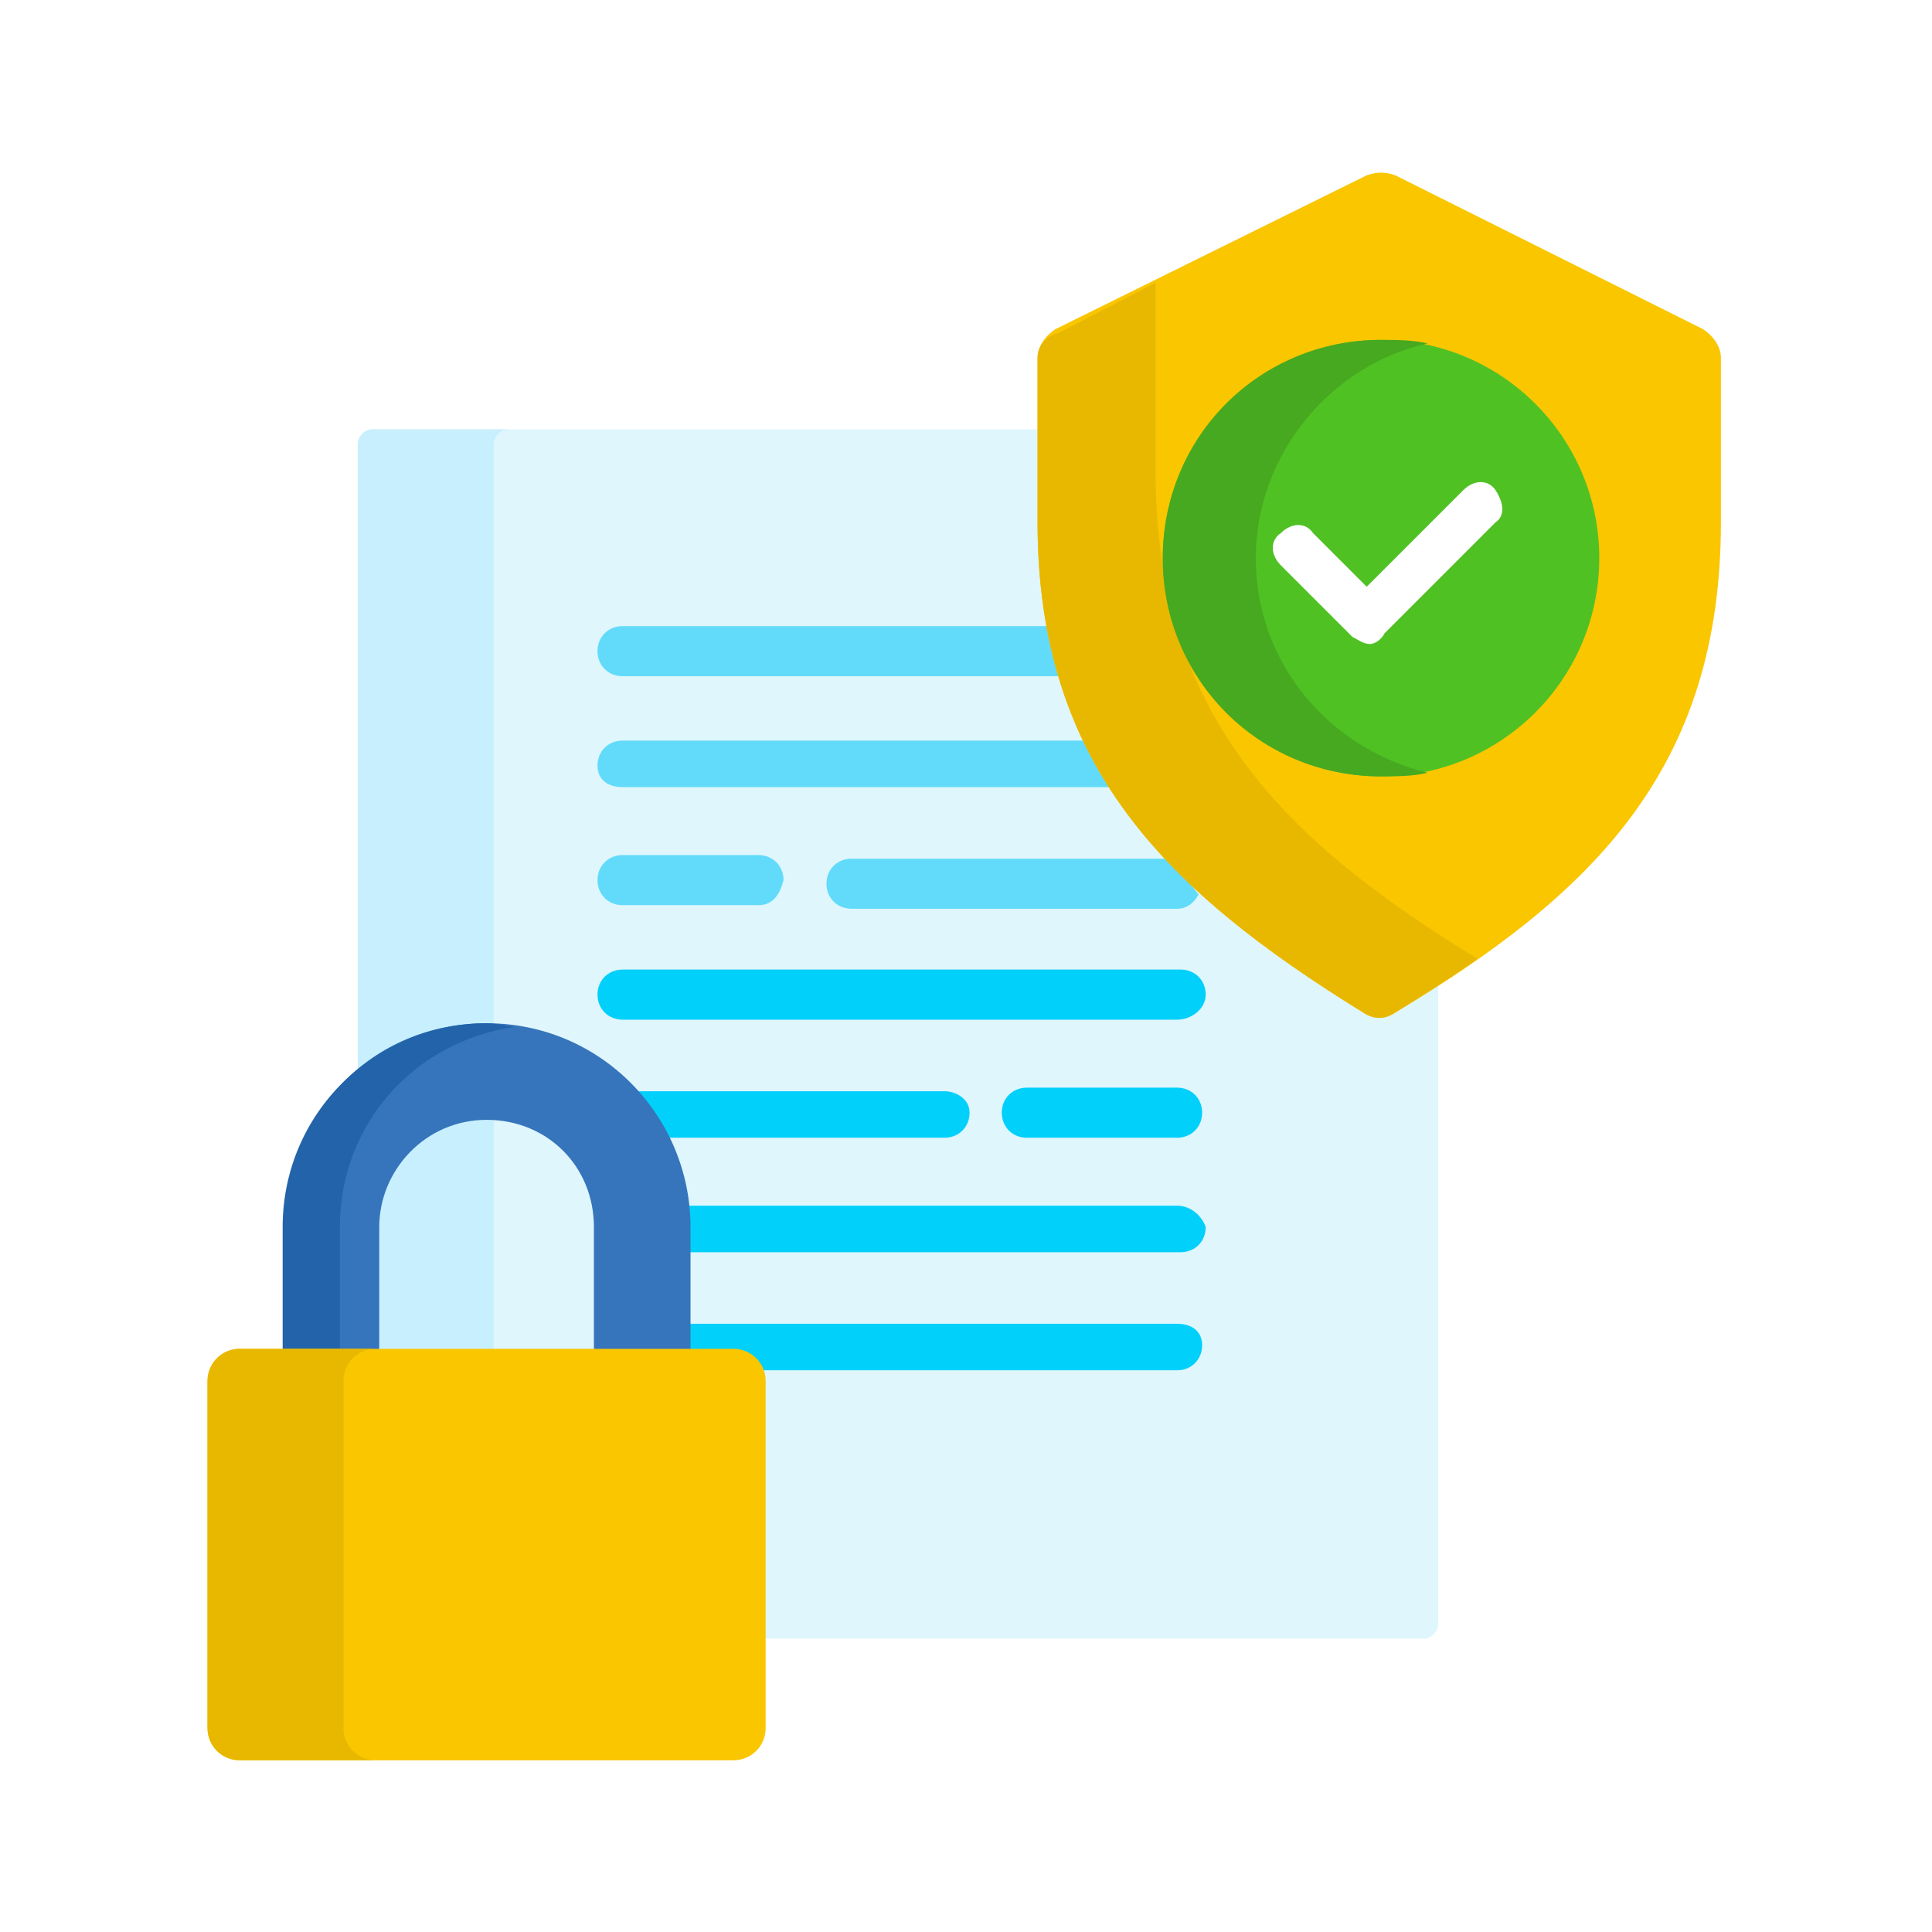 <?xml version="1.0" encoding="utf-8"?>
<!-- Generator: Adobe Illustrator 28.1.0, SVG Export Plug-In . SVG Version: 6.00 Build 0)  -->
<svg version="1.1" id="Livello_1" xmlns="http://www.w3.org/2000/svg" xmlns:xlink="http://www.w3.org/1999/xlink" x="0px" y="0px"
	 viewBox="0 0 54 54" style="enable-background:new 0 0 54 54;" xml:space="preserve">
<style type="text/css">
	.st0{fill:#FFFFFF;}
	.st1{fill:#DFF6FD;}
	.st2{fill:#C8EFFE;}
	.st3{fill:#62DBFB;}
	.st4{fill:#01D0FB;}
	.st5{fill:#FAC600;}
	.st6{fill:#E8B800;}
	.st7{fill:#4FC123;}
	.st8{fill:#47A920;}
	.st9{fill:#3675BB;}
	.st10{fill:#2263AA;}
</style>
<rect id="Rettangolo_2363" y="0" class="st0" width="54" height="54"/>
<g>
	<path class="st1" d="M39,28.3c-0.1,0.1-0.3,0.1-0.4,0.1c-0.1,0-0.3,0-0.4-0.1c-5.6-3.4-9.1-6.9-9.1-13.6v-2.7H10.4
		c-0.2,0-0.4,0.2-0.4,0.4v25.5h10.5c0.4,0,0.8,0.4,0.8,0.8v7.1h18.5c0.2,0,0.4-0.2,0.4-0.4V27.5C39.9,27.7,39.5,28,39,28.3z"/>
	<path class="st2" d="M13.8,37.9V12.4c0-0.2,0.2-0.4,0.4-0.4h-3.8c-0.2,0-0.4,0.2-0.4,0.4v25.5H13.8z"/>
	<g>
		<g>
			<path class="st3" d="M29.4,17.5h-12c-0.4,0-0.7,0.3-0.7,0.7s0.3,0.7,0.7,0.7h12.3C29.5,18.3,29.4,17.9,29.4,17.5z"/>
			<path class="st3" d="M30.4,20.7h-13c-0.4,0-0.7,0.3-0.7,0.7S17,22,17.4,22h13.8C30.8,21.6,30.6,21.2,30.4,20.7z"/>
			<path class="st3" d="M32.6,24h-8.8c-0.4,0-0.7,0.3-0.7,0.7c0,0.4,0.3,0.7,0.7,0.7h9.1c0.3,0,0.5-0.2,0.6-0.4
				C33.2,24.6,32.9,24.3,32.6,24z"/>
		</g>
		<g>
			<path class="st3" d="M21.2,25.3h-3.8c-0.4,0-0.7-0.3-0.7-0.7c0-0.4,0.3-0.7,0.7-0.7h3.8c0.4,0,0.7,0.3,0.7,0.7
				C21.8,25,21.6,25.3,21.2,25.3z"/>
		</g>
		<g>
			<path class="st4" d="M32.9,28.5H17.4c-0.4,0-0.7-0.3-0.7-0.7s0.3-0.7,0.7-0.7h15.6c0.4,0,0.7,0.3,0.7,0.7S33.3,28.5,32.9,28.5z"
				/>
		</g>
		<g>
			<path class="st4" d="M32.9,31.8h-4.2c-0.4,0-0.7-0.3-0.7-0.7s0.3-0.7,0.7-0.7h4.2c0.4,0,0.7,0.3,0.7,0.7S33.3,31.8,32.9,31.8z"/>
		</g>
		<path class="st4" d="M26.4,30.5h-8.7c0.4,0.4,0.7,0.8,0.9,1.3h7.8c0.4,0,0.7-0.3,0.7-0.7S26.7,30.5,26.4,30.5z"/>
		<path class="st4" d="M32.9,33.7H19.2c0,0.2,0,0.4,0,0.6V35h13.8c0.4,0,0.7-0.3,0.7-0.7C33.6,34,33.3,33.7,32.9,33.7z"/>
		<path class="st4" d="M32.9,37H19.2v0.9h1.3c0.3,0,0.6,0.2,0.7,0.4h11.7c0.4,0,0.7-0.3,0.7-0.7C33.6,37.2,33.3,37,32.9,37L32.9,37z
			"/>
	</g>
	<g>
		<g>
			<path class="st5" d="M29.5,9.2C29.2,9.4,29,9.7,29,10v4.6c0,6.8,3.6,10.3,9.1,13.7c0.3,0.2,0.6,0.2,0.9,0
				c5.5-3.3,9.1-6.8,9.1-13.7V10c0-0.3-0.2-0.6-0.5-0.8L39,4.9c-0.3-0.1-0.5-0.1-0.8,0L29.5,9.2z"/>
		</g>
		<g>
			<path class="st6" d="M32.3,13.2V7.9l-2.7,1.4C29.2,9.4,29,9.7,29,10v4.6c0,6.8,3.6,10.3,9.1,13.7c0.3,0.2,0.6,0.2,0.9,0
				c0.8-0.5,1.6-1,2.3-1.5C35.9,23.5,32.3,20,32.3,13.2L32.3,13.2z"/>
		</g>
		<g>
			<g>
				<circle class="st7" cx="38.6" cy="15.6" r="6.1"/>
			</g>
			<g>
				<path class="st8" d="M35.1,15.6c0-2.9,2.1-5.4,4.8-6c-0.4-0.1-0.9-0.1-1.3-0.1c-3.4,0-6.1,2.7-6.1,6.1s2.7,6.1,6.1,6.1
					c0.4,0,0.9,0,1.3-0.1C37.1,20.9,35.1,18.5,35.1,15.6z"/>
			</g>
			<g>
				<path class="st0" d="M38.3,18c-0.2,0-0.3-0.1-0.5-0.2l-2-2c-0.3-0.3-0.3-0.7,0-0.9c0.3-0.3,0.7-0.3,0.9,0l1.5,1.5l2.7-2.7
					c0.3-0.3,0.7-0.3,0.9,0s0.3,0.7,0,0.9l-3.1,3.1C38.6,17.9,38.4,18,38.3,18L38.3,18z"/>
			</g>
		</g>
	</g>
	<g>
		<path class="st9" d="M10.6,37.9v-3.6c0-1.6,1.3-3,3-3s3,1.3,3,3v3.6h2.7v-3.6c0-3.1-2.5-5.7-5.7-5.7S8,31.1,8,34.3v3.6H10.6z"/>
		<path class="st10" d="M9.5,37.9v-3.6c0-2.9,2.1-5.2,4.9-5.6c-0.2,0-0.5-0.1-0.8-0.1c-3.1,0-5.7,2.5-5.7,5.7v3.6L9.5,37.9L9.5,37.9
			z"/>
		<g>
			<path class="st5" d="M20.5,49.2H6.7c-0.5,0-0.9-0.4-0.9-0.9v-9.7c0-0.5,0.4-0.9,0.9-0.9h13.8c0.5,0,0.9,0.4,0.9,0.9v9.7
				C21.4,48.8,21,49.2,20.5,49.2z"/>
		</g>
		<g>
			<path class="st6" d="M9.6,48.3v-9.7c0-0.5,0.4-0.9,0.9-0.9H6.7c-0.5,0-0.9,0.4-0.9,0.9v9.7c0,0.5,0.4,0.9,0.9,0.9h3.8
				C10,49.2,9.6,48.8,9.6,48.3z"/>
		</g>
	</g>
</g>
</svg>
